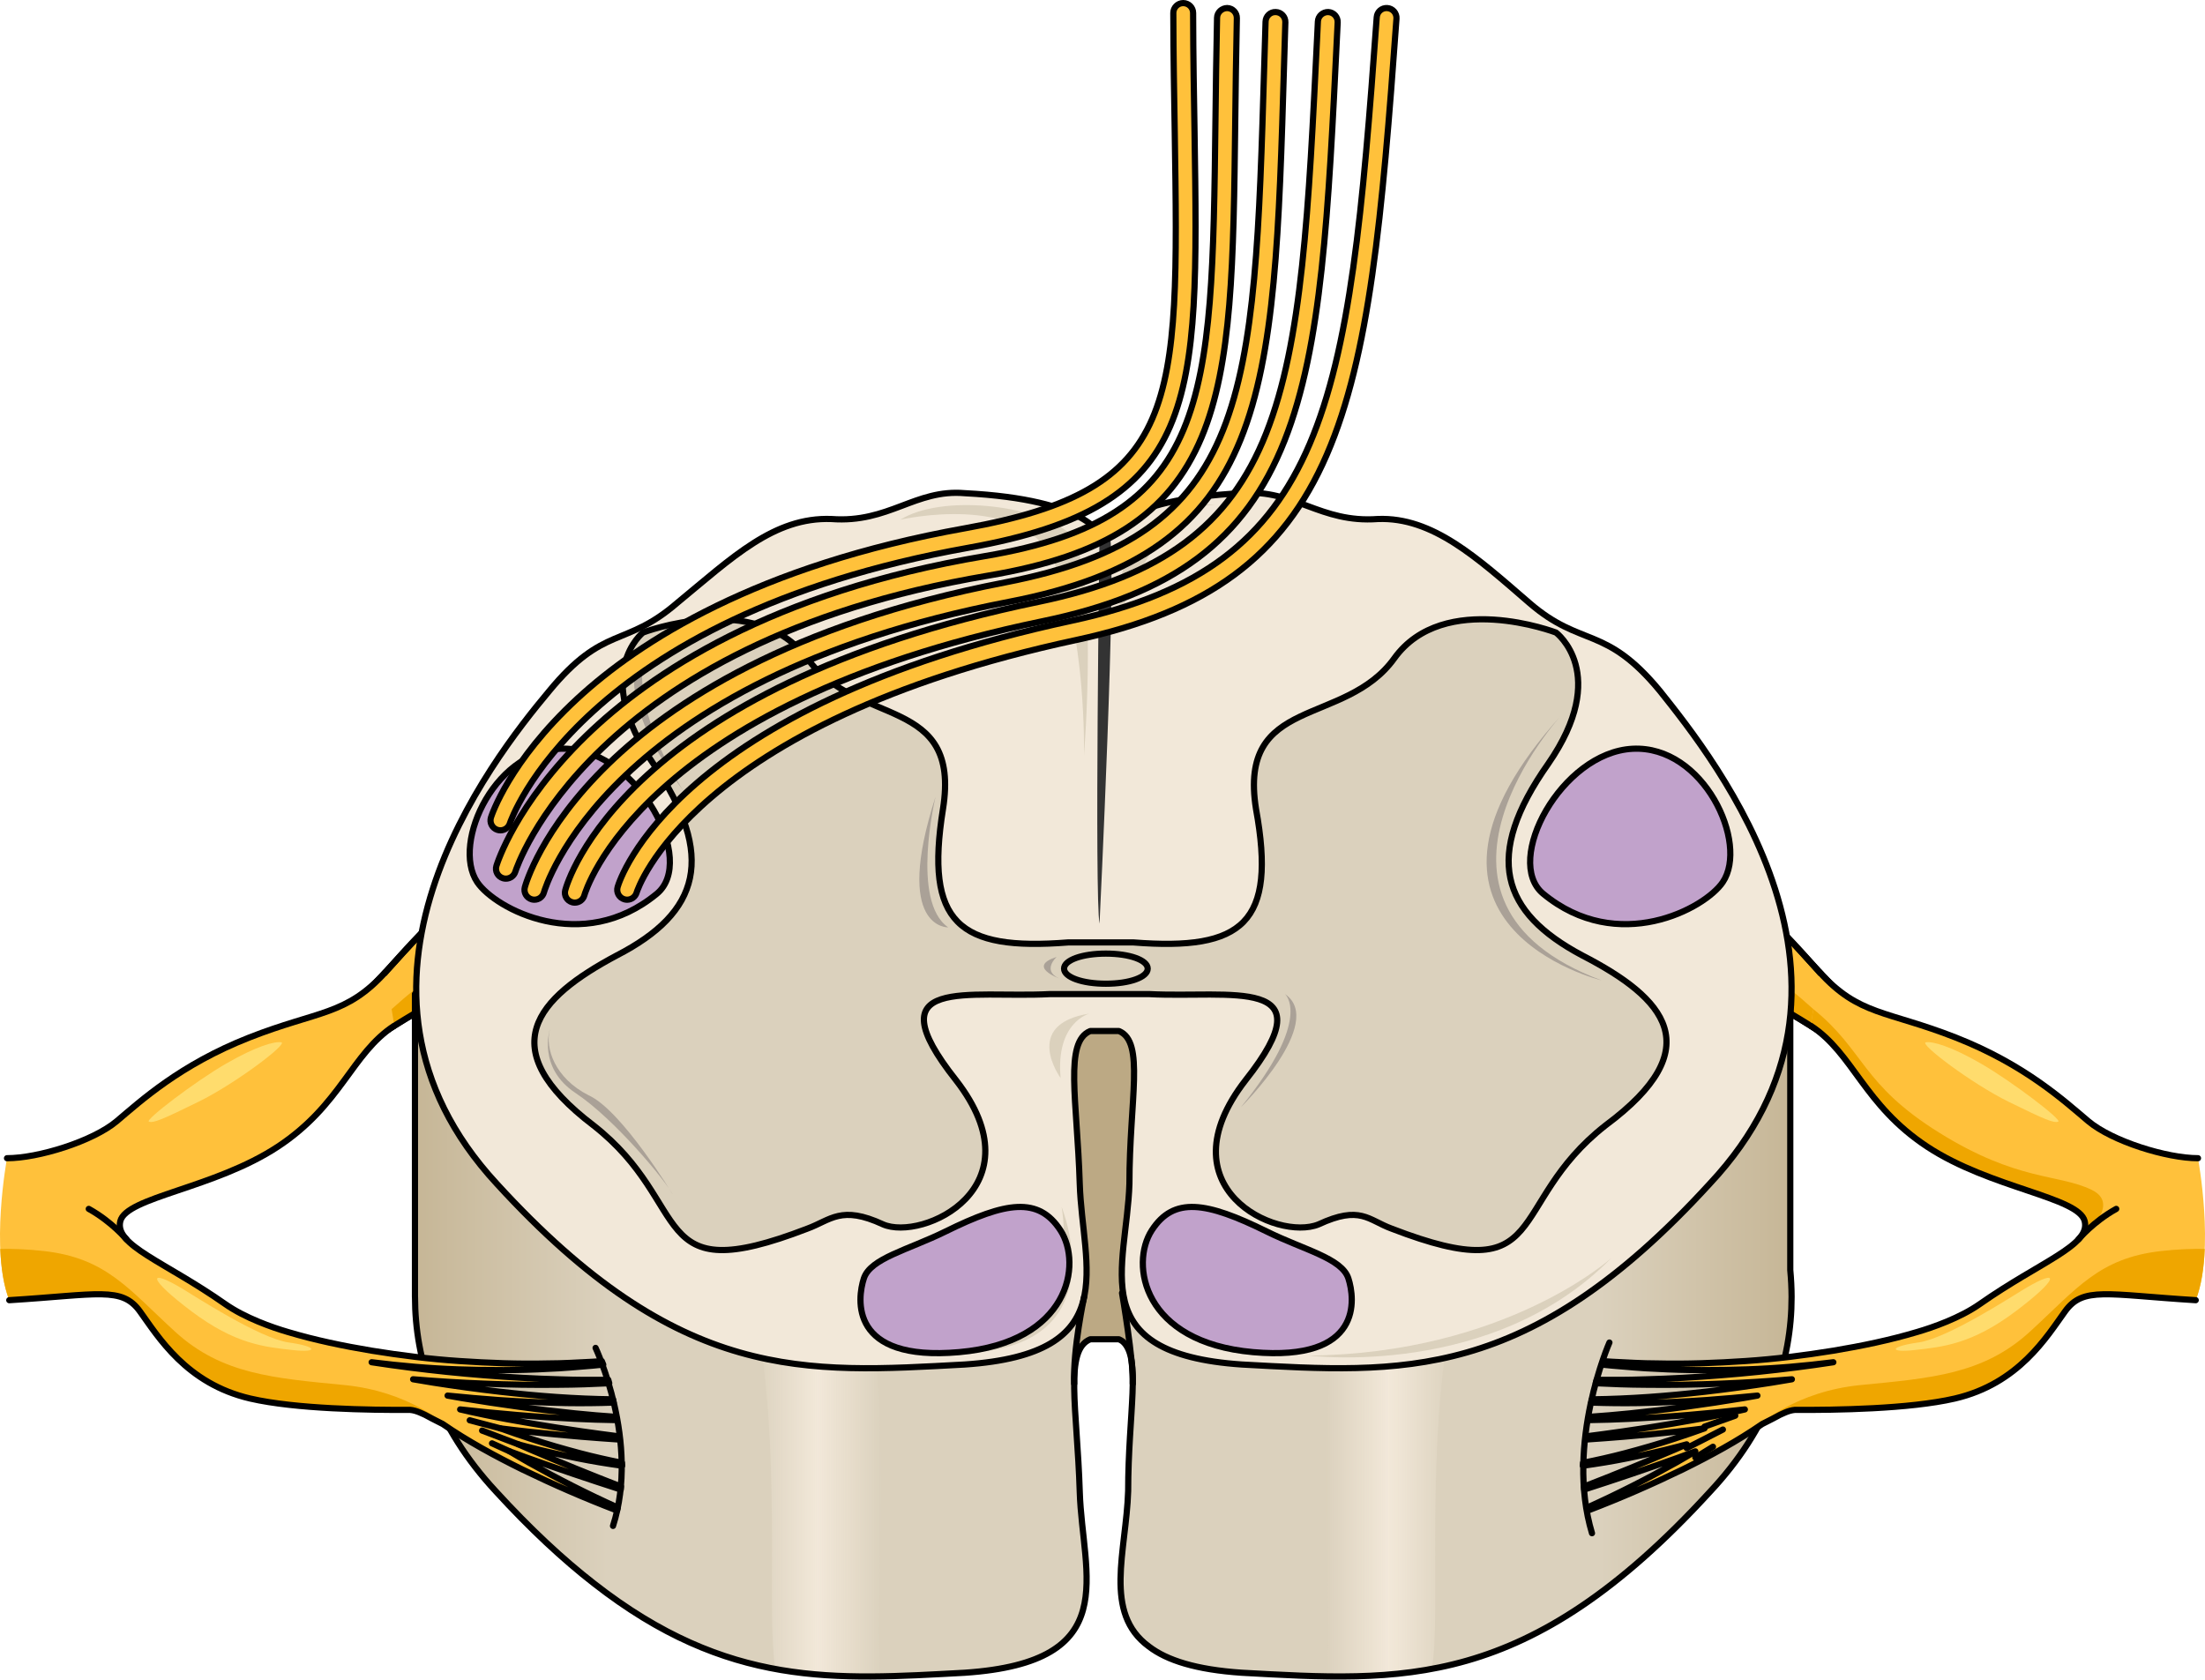 <?xml version="1.0" encoding="utf-8"?>
<!-- Generator: Adobe Illustrator 22.0.0, SVG Export Plug-In . SVG Version: 6.00 Build 0)  -->
<svg version="1.1" id="Layer_1" xmlns="http://www.w3.org/2000/svg" xmlns:xlink="http://www.w3.org/1999/xlink" x="0px" y="0px"
	 width="356.207px" height="271.361px" viewBox="0 0 356.207 271.361" enable-background="new 0 0 356.207 271.361"
	 xml:space="preserve">
<g>
	<path fill="#FFC13B" stroke="#000000" stroke-linecap="round" stroke-linejoin="round" stroke-miterlimit="10" d="M60.817,158.624
		c3.542-3.719,7.575-8.722,11.805-11.968c4.23-3.241,8.771-6.26,13.634-8.966c4.848-2.716,10.081-5.07,15.622-6.909
		c5.536-1.841,11.393-3.155,17.395-3.754c0.135-0.013,0.263,0.055,0.286,0.156c0.024,0.103-0.069,0.201-0.209,0.219l-0.005,0.001
		c-5.914,0.754-11.616,2.207-16.968,4.163c-5.356,1.955-10.376,4.402-15.002,7.196c-3.914,2.348-7.577,4.917-11.026,7.634
		l1.113-0.792c0.508-0.357,1.003-0.723,1.522-1.072l1.6-1.01l3.198-2.017l3.357-1.872c4.526-2.437,9.308-4.629,14.406-6.34
		c2.561-0.832,5.154-1.612,7.843-2.181c2.679-0.589,5.403-1.054,8.226-1.184c0.136-0.006,0.256,0.068,0.27,0.17
		c0.014,0.104-0.088,0.197-0.228,0.208l-0.024,0.002c-2.706,0.205-5.397,0.743-7.99,1.4c-2.613,0.637-5.124,1.48-7.594,2.37
		c-4.917,1.827-9.495,4.118-13.802,6.636l-3.19,1.93l-3.029,2.07l-1.513,1.034c-0.072,0.053-0.141,0.108-0.212,0.162
		c2.391-1.457,4.838-2.863,7.352-4.199c4.317-2.313,8.91-4.332,13.628-6.144c4.741-1.794,9.741-3.174,14.837-4.256
		c0.131-0.028,0.269,0.026,0.313,0.123c0.044,0.099-0.028,0.207-0.162,0.24l-0.011,0.003c-4.997,1.231-9.852,2.745-14.43,4.659
		c-4.555,1.933-8.963,4.057-13.086,6.466c-3.134,1.817-6.159,3.734-9.068,5.742c0.881-0.501,1.765-1,2.64-1.506
		c2.162-1.162,4.296-2.349,6.51-3.453c4.392-2.243,8.887-4.371,13.499-6.345c2.312-0.98,4.636-1.942,7.003-2.847
		c1.181-0.455,2.37-0.899,3.572-1.325c1.224-0.421,2.363-0.848,3.719-1.188c0.126-0.032,0.265,0.015,0.315,0.108
		c0.051,0.096-0.013,0.205-0.142,0.242l-0.072,0.021c-1.138,0.333-2.361,0.817-3.517,1.264c-1.169,0.46-2.326,0.936-3.474,1.425
		c-2.3,0.971-4.557,1.998-6.799,3.042c-4.471,2.102-8.813,4.349-13.038,6.704c-2.13,1.16-4.178,2.4-6.25,3.613
		c-0.557,0.351-1.12,0.697-1.681,1.044c1.557-0.786,3.126-1.559,4.715-2.306c4.034-1.89,8.138-3.687,12.309-5.389
		c4.175-1.697,8.399-3.319,12.718-4.808c0.123-0.042,0.271-0.006,0.334,0.084c0.065,0.093,0.017,0.207-0.108,0.256l-0.005,0.002
		c-4.198,1.626-8.31,3.387-12.353,5.217c-4.041,1.834-8.004,3.759-11.88,5.767c-2.352,1.222-4.644,2.501-6.907,3.804
		c1.109-0.53,2.216-1.063,3.333-1.583c3.444-1.605,6.949-3.134,10.493-4.607c3.572-1.466,7.081-2.889,10.878-4.149
		c0.12-0.04,0.263-0.004,0.325,0.084c0.064,0.091,0.016,0.203-0.107,0.251l-0.079,0.031c-3.503,1.348-7.016,2.942-10.42,4.53
		c-3.414,1.606-6.783,3.263-10.082,4.992c-1.566,0.82-3.122,1.65-4.667,2.491c0.621-0.284,1.239-0.573,1.86-0.856
		c6.236-2.82,12.532-5.551,18.901-8.189c0.118-0.048,0.269-0.021,0.341,0.065c0.075,0.089,0.039,0.206-0.08,0.262
		c-6.133,2.913-12.191,5.918-18.163,8.999c-0.495,0.257-0.985,0.517-1.479,0.775c1.351-0.588,2.697-1.183,4.052-1.765
		c2.697-1.167,5.429-2.304,8.091-3.492l0.008-0.004c0.114-0.051,0.263-0.028,0.34,0.054c0.081,0.086,0.053,0.204-0.062,0.264
		c-2.571,1.339-5.174,2.608-7.756,3.913c-2.585,1.299-12.768,5.811-15.26,7.185c-2.477,1.376-9.393,5.571-11.586,7.073l-0.028,0.019
		c-0.026,0.018-0.053,0.035-0.082,0.052c-0.679,0.403,0.168-1.952-0.374-2.456c-0.542-0.504-1.338,0.676-0.659,0.274
		c0.517-0.307,1.039-0.598,1.561-0.886c-0.361-0.436-0.345-0.209,0.09-0.587c-0.318-0.337-0.411,0.022-0.212-0.336
		c-0.126-0.361-0.067,0.03,0.277-0.267c-0.35-0.369-0.381-0.837-0.091-1.223c-0.011-0.018-0.018-0.036-0.027-0.054
		c-0.067-0.03-0.134-0.059-0.195-0.098c-0.084-0.051-0.158-0.108-0.224-0.169c-0.532,0.387-4.287,0.872-3.683,0.516
		C58.606,161.552,60.316,159.15,60.817,158.624z"/>
	<path fill-rule="evenodd" clip-rule="evenodd" fill="#EFA600" d="M84.354,149.951c-1.201,0.662-2.392,1.335-3.573,2.015
		c1.109-0.53,2.216-1.064,3.333-1.583c1.664-0.775,3.344-1.531,5.034-2.273h1.014l-0.467,1.079
		c-1.536,0.763-3.063,1.535-4.572,2.326c-1.566,0.82-3.122,1.65-4.667,2.491c0.621-0.284,1.239-0.573,1.86-0.855
		c2.328-1.053,4.668-2.089,7.013-3.117l-0.661,1.526c-1.791,0.903-3.578,1.81-5.354,2.726c-0.495,0.257-0.985,0.517-1.479,0.775
		c1.351-0.588,2.697-1.183,4.052-1.765c0.828-0.358,1.66-0.712,2.491-1.067l-0.478,1.105c-0.464,0.232-0.929,0.463-1.392,0.697
		c-2.585,1.299-12.768,5.811-15.26,7.185c-2.477,1.377-9.393,5.571-11.586,7.073l-0.028,0.019c-0.026,0.018-0.053,0.035-0.082,0.052
		c-0.475,0.282-0.204-0.786-0.183-1.625c2.528-2.483,5.238-4.991,7.621-6.859C71.618,156.249,79.327,152.229,84.354,149.951z"/>
	<path fill="none" stroke="#000000" stroke-linecap="round" stroke-linejoin="round" stroke-miterlimit="10" d="M60.817,158.624
		c3.542-3.719,7.575-8.722,11.805-11.968c4.23-3.241,8.771-6.26,13.634-8.966c4.848-2.716,10.081-5.07,15.622-6.909
		c5.536-1.841,11.393-3.155,17.395-3.754c0.135-0.013,0.263,0.055,0.286,0.156c0.024,0.103-0.069,0.201-0.209,0.219l-0.005,0.001
		c-5.914,0.754-11.616,2.207-16.968,4.163c-5.356,1.955-10.376,4.402-15.002,7.196c-3.914,2.348-7.577,4.917-11.026,7.634
		l1.113-0.792c0.508-0.357,1.003-0.723,1.522-1.072l1.6-1.01l3.198-2.017l3.357-1.872c4.526-2.437,9.308-4.629,14.406-6.34
		c2.561-0.832,5.154-1.612,7.843-2.181c2.679-0.589,5.403-1.054,8.226-1.184c0.136-0.006,0.256,0.068,0.27,0.17
		c0.014,0.104-0.088,0.197-0.228,0.208l-0.024,0.002c-2.706,0.205-5.397,0.743-7.99,1.4c-2.613,0.637-5.124,1.48-7.594,2.37
		c-4.917,1.827-9.495,4.118-13.802,6.636l-3.19,1.93l-3.029,2.07l-1.513,1.034c-0.072,0.053-0.141,0.108-0.212,0.162
		c2.391-1.457,4.838-2.863,7.352-4.199c4.317-2.313,8.91-4.332,13.628-6.144c4.741-1.794,9.741-3.174,14.837-4.256
		c0.131-0.028,0.269,0.026,0.313,0.123c0.044,0.099-0.028,0.207-0.162,0.24l-0.011,0.003c-4.997,1.231-9.852,2.745-14.43,4.659
		c-4.555,1.933-8.963,4.057-13.086,6.466c-3.134,1.817-6.159,3.734-9.068,5.742c0.881-0.501,1.765-1,2.64-1.506
		c2.162-1.162,4.296-2.349,6.51-3.453c4.392-2.243,8.887-4.371,13.499-6.345c2.312-0.98,4.636-1.942,7.003-2.847
		c1.181-0.455,2.37-0.899,3.572-1.325c1.224-0.421,2.363-0.848,3.719-1.188c0.126-0.032,0.265,0.015,0.315,0.108
		c0.051,0.096-0.013,0.205-0.142,0.242l-0.072,0.021c-1.138,0.333-2.361,0.817-3.517,1.264c-1.169,0.46-2.326,0.936-3.474,1.425
		c-2.3,0.971-4.557,1.998-6.799,3.042c-4.471,2.102-8.813,4.349-13.038,6.704c-2.13,1.16-4.178,2.4-6.25,3.613
		c-0.557,0.351-1.12,0.697-1.681,1.044c1.557-0.786,3.126-1.559,4.715-2.306c4.034-1.89,8.138-3.687,12.309-5.389
		c4.175-1.697,8.399-3.319,12.718-4.808c0.123-0.042,0.271-0.006,0.334,0.084c0.065,0.093,0.017,0.207-0.108,0.256l-0.005,0.002
		c-4.198,1.626-8.31,3.387-12.353,5.217c-4.041,1.834-8.004,3.759-11.88,5.767c-2.352,1.222-4.644,2.501-6.907,3.804
		c1.109-0.53,2.216-1.063,3.333-1.583c3.444-1.605,6.949-3.134,10.493-4.607c3.572-1.466,7.081-2.889,10.878-4.149
		c0.12-0.04,0.263-0.004,0.325,0.084c0.064,0.091,0.016,0.203-0.107,0.251l-0.079,0.031c-3.503,1.348-7.016,2.942-10.42,4.53
		c-3.414,1.606-6.783,3.263-10.082,4.992c-1.566,0.82-3.122,1.65-4.667,2.491c0.621-0.284,1.239-0.573,1.86-0.856
		c6.236-2.82,12.532-5.551,18.901-8.189c0.118-0.048,0.269-0.021,0.341,0.065c0.075,0.089,0.039,0.206-0.08,0.262
		c-6.133,2.913-12.191,5.918-18.163,8.999c-0.495,0.257-0.985,0.517-1.479,0.775c1.351-0.588,2.697-1.183,4.052-1.765
		c2.697-1.167,5.429-2.304,8.091-3.492l0.008-0.004c0.114-0.051,0.263-0.028,0.34,0.054c0.081,0.086,0.053,0.204-0.062,0.264
		c-2.571,1.339-5.174,2.608-7.756,3.913c-2.585,1.299-12.768,5.811-15.26,7.185c-2.477,1.376-9.393,5.571-11.586,7.073l-0.028,0.019
		c-0.026,0.018-0.053,0.035-0.082,0.052c-0.679,0.403,0.168-1.952-0.374-2.456c-0.542-0.504-1.338,0.676-0.659,0.274
		c0.517-0.307,1.039-0.598,1.561-0.886c-0.361-0.436-0.345-0.209,0.09-0.587c-0.318-0.337-0.411,0.022-0.212-0.336
		c-0.126-0.361-0.067,0.03,0.277-0.267c-0.35-0.369-0.381-0.837-0.091-1.223c-0.011-0.018-0.018-0.036-0.027-0.054
		c-0.067-0.03-0.134-0.059-0.195-0.098c-0.084-0.051-0.158-0.108-0.224-0.169c-0.532,0.387-4.287,0.872-3.683,0.516
		C58.606,161.552,60.316,159.15,60.817,158.624z"/>
	<path fill="#FFC13B" stroke="#000000" stroke-linecap="round" stroke-linejoin="round" stroke-miterlimit="10" d="M295.39,158.624
		c-3.542-3.719-7.575-8.722-11.805-11.968c-4.23-3.241-8.771-6.26-13.634-8.966c-4.848-2.716-10.081-5.07-15.622-6.909
		c-5.536-1.841-11.393-3.155-17.395-3.754c-0.135-0.013-0.263,0.055-0.286,0.156c-0.024,0.103,0.069,0.201,0.209,0.219l0.005,0.001
		c5.914,0.754,11.616,2.207,16.968,4.163c5.356,1.955,10.376,4.402,15.002,7.196c3.914,2.348,7.577,4.917,11.026,7.634l-1.113-0.792
		c-0.508-0.357-1.003-0.723-1.522-1.072l-1.6-1.01l-3.198-2.017l-3.357-1.872c-4.526-2.437-9.308-4.629-14.406-6.34
		c-2.561-0.832-5.154-1.612-7.843-2.181c-2.679-0.589-5.403-1.054-8.226-1.184c-0.136-0.006-0.256,0.068-0.27,0.17
		c-0.014,0.104,0.088,0.197,0.228,0.208l0.024,0.002c2.706,0.205,5.397,0.743,7.99,1.4c2.613,0.637,5.124,1.48,7.594,2.37
		c4.917,1.827,9.495,4.118,13.802,6.636l3.19,1.93l3.029,2.07l1.513,1.034c0.072,0.053,0.141,0.108,0.212,0.162
		c-2.391-1.457-4.838-2.863-7.352-4.199c-4.317-2.313-8.91-4.332-13.628-6.144c-4.741-1.794-9.741-3.174-14.837-4.256
		c-0.131-0.028-0.269,0.026-0.313,0.123c-0.044,0.099,0.028,0.207,0.162,0.24l0.011,0.003c4.997,1.231,9.852,2.745,14.43,4.659
		c4.555,1.933,8.963,4.057,13.086,6.466c3.134,1.817,6.159,3.734,9.068,5.742c-0.881-0.501-1.765-1-2.64-1.506
		c-2.161-1.162-4.296-2.349-6.51-3.453c-4.392-2.243-8.887-4.371-13.499-6.345c-2.312-0.98-4.636-1.942-7.003-2.847
		c-1.181-0.455-2.37-0.899-3.572-1.325c-1.224-0.421-2.363-0.848-3.719-1.188c-0.126-0.032-0.265,0.015-0.315,0.108
		c-0.051,0.096,0.013,0.205,0.142,0.242l0.072,0.021c1.138,0.333,2.361,0.817,3.517,1.264c1.169,0.46,2.326,0.936,3.474,1.425
		c2.3,0.971,4.557,1.998,6.799,3.042c4.471,2.102,8.813,4.349,13.038,6.704c2.13,1.16,4.178,2.4,6.25,3.613
		c0.557,0.351,1.12,0.697,1.681,1.044c-1.557-0.786-3.126-1.559-4.715-2.306c-4.034-1.89-8.138-3.687-12.309-5.389
		c-4.176-1.697-8.399-3.319-12.718-4.808c-0.123-0.042-0.271-0.006-0.334,0.084c-0.065,0.093-0.017,0.207,0.108,0.256l0.005,0.002
		c4.198,1.626,8.31,3.387,12.353,5.217c4.041,1.834,8.004,3.759,11.88,5.767c2.352,1.222,4.644,2.501,6.907,3.804
		c-1.109-0.53-2.216-1.063-3.333-1.583c-3.444-1.605-6.949-3.134-10.493-4.607c-3.572-1.466-7.081-2.889-10.878-4.149
		c-0.12-0.04-0.263-0.004-0.325,0.084c-0.064,0.091-0.016,0.203,0.107,0.251l0.079,0.031c3.503,1.348,7.016,2.942,10.42,4.53
		c3.414,1.606,6.783,3.263,10.082,4.992c1.566,0.82,3.122,1.65,4.667,2.491c-0.621-0.284-1.238-0.573-1.86-0.856
		c-6.236-2.82-12.532-5.551-18.901-8.189c-0.118-0.048-0.269-0.021-0.341,0.065c-0.075,0.089-0.039,0.206,0.08,0.262
		c6.133,2.913,12.191,5.918,18.163,8.999c0.495,0.257,0.985,0.517,1.479,0.775c-1.351-0.588-2.697-1.183-4.052-1.765
		c-2.697-1.167-5.429-2.304-8.091-3.492l-0.008-0.004c-0.114-0.051-0.263-0.028-0.34,0.054c-0.081,0.086-0.053,0.204,0.062,0.264
		c2.571,1.339,5.174,2.608,7.756,3.913c2.585,1.299,12.768,5.811,15.26,7.185c2.477,1.376,9.393,5.571,11.586,7.073l0.028,0.019
		c0.026,0.018,0.053,0.035,0.082,0.052c0.679,0.403-0.168-1.952,0.374-2.456c0.542-0.504,1.338,0.676,0.659,0.274
		c-0.517-0.307-1.039-0.598-1.561-0.886c0.361-0.436,0.345-0.209-0.09-0.587c0.318-0.337,0.411,0.022,0.212-0.336
		c0.126-0.361,0.067,0.03-0.277-0.267c0.35-0.369,0.381-0.837,0.091-1.223c0.011-0.018,0.018-0.036,0.027-0.054
		c0.067-0.03,0.134-0.059,0.195-0.098c0.084-0.051,0.158-0.108,0.224-0.169c0.532,0.387,4.287,0.872,3.683,0.516
		C297.601,161.552,295.891,159.15,295.39,158.624z"/>
	<path fill-rule="evenodd" clip-rule="evenodd" fill="#EFA600" d="M271.853,149.951c1.201,0.662,2.392,1.335,3.573,2.015
		c-1.109-0.53-2.216-1.064-3.333-1.583c-1.664-0.775-3.344-1.531-5.034-2.273h-1.014l0.467,1.079
		c1.536,0.763,3.063,1.535,4.572,2.326c1.566,0.82,3.122,1.65,4.667,2.491c-0.621-0.284-1.239-0.573-1.86-0.855
		c-2.328-1.053-4.668-2.089-7.013-3.117l0.661,1.526c1.791,0.903,3.578,1.81,5.354,2.726c0.495,0.257,0.985,0.517,1.479,0.775
		c-1.351-0.588-2.697-1.183-4.052-1.765c-0.828-0.358-1.66-0.712-2.491-1.067l0.478,1.105c0.464,0.232,0.929,0.463,1.392,0.697
		c2.585,1.299,12.768,5.811,15.26,7.185c2.477,1.377,9.393,5.571,11.586,7.073l0.028,0.019c0.026,0.018,0.053,0.035,0.082,0.052
		c0.475,0.282,0.204-0.786,0.183-1.625c-2.528-2.483-5.238-4.991-7.621-6.859C284.589,156.249,276.88,152.229,271.853,149.951z"/>
	<path fill="none" stroke="#000000" stroke-linecap="round" stroke-linejoin="round" stroke-miterlimit="10" d="M295.39,158.624
		c-3.542-3.719-7.575-8.722-11.805-11.968c-4.23-3.241-8.771-6.26-13.634-8.966c-4.848-2.716-10.081-5.07-15.622-6.909
		c-5.536-1.841-11.393-3.155-17.395-3.754c-0.135-0.013-0.263,0.055-0.286,0.156c-0.024,0.103,0.069,0.201,0.209,0.219l0.005,0.001
		c5.914,0.754,11.616,2.207,16.968,4.163c5.356,1.955,10.376,4.402,15.002,7.196c3.914,2.348,7.577,4.917,11.026,7.634l-1.113-0.792
		c-0.508-0.357-1.003-0.723-1.522-1.072l-1.6-1.01l-3.198-2.017l-3.357-1.872c-4.526-2.437-9.308-4.629-14.406-6.34
		c-2.561-0.832-5.154-1.612-7.843-2.181c-2.679-0.589-5.403-1.054-8.226-1.184c-0.136-0.006-0.256,0.068-0.27,0.17
		c-0.014,0.104,0.088,0.197,0.228,0.208l0.024,0.002c2.706,0.205,5.397,0.743,7.99,1.4c2.613,0.637,5.124,1.48,7.594,2.37
		c4.917,1.827,9.495,4.118,13.802,6.636l3.19,1.93l3.029,2.07l1.513,1.034c0.072,0.053,0.141,0.108,0.212,0.162
		c-2.391-1.457-4.838-2.863-7.352-4.199c-4.317-2.313-8.91-4.332-13.628-6.144c-4.741-1.794-9.741-3.174-14.837-4.256
		c-0.131-0.028-0.269,0.026-0.313,0.123c-0.044,0.099,0.028,0.207,0.162,0.24l0.011,0.003c4.997,1.231,9.852,2.745,14.43,4.659
		c4.555,1.933,8.963,4.057,13.086,6.466c3.134,1.817,6.159,3.734,9.068,5.742c-0.881-0.501-1.765-1-2.64-1.506
		c-2.161-1.162-4.296-2.349-6.51-3.453c-4.392-2.243-8.887-4.371-13.499-6.345c-2.312-0.98-4.636-1.942-7.003-2.847
		c-1.181-0.455-2.37-0.899-3.572-1.325c-1.224-0.421-2.363-0.848-3.719-1.188c-0.126-0.032-0.265,0.015-0.315,0.108
		c-0.051,0.096,0.013,0.205,0.142,0.242l0.072,0.021c1.138,0.333,2.361,0.817,3.517,1.264c1.169,0.46,2.326,0.936,3.474,1.425
		c2.3,0.971,4.557,1.998,6.799,3.042c4.471,2.102,8.813,4.349,13.038,6.704c2.13,1.16,4.178,2.4,6.25,3.613
		c0.557,0.351,1.12,0.697,1.681,1.044c-1.557-0.786-3.126-1.559-4.715-2.306c-4.034-1.89-8.138-3.687-12.309-5.389
		c-4.176-1.697-8.399-3.319-12.718-4.808c-0.123-0.042-0.271-0.006-0.334,0.084c-0.065,0.093-0.017,0.207,0.108,0.256l0.005,0.002
		c4.198,1.626,8.31,3.387,12.353,5.217c4.041,1.834,8.004,3.759,11.88,5.767c2.352,1.222,4.644,2.501,6.907,3.804
		c-1.109-0.53-2.216-1.063-3.333-1.583c-3.444-1.605-6.949-3.134-10.493-4.607c-3.572-1.466-7.081-2.889-10.878-4.149
		c-0.12-0.04-0.263-0.004-0.325,0.084c-0.064,0.091-0.016,0.203,0.107,0.251l0.079,0.031c3.503,1.348,7.016,2.942,10.42,4.53
		c3.414,1.606,6.783,3.263,10.082,4.992c1.566,0.82,3.122,1.65,4.667,2.491c-0.621-0.284-1.238-0.573-1.86-0.856
		c-6.236-2.82-12.532-5.551-18.901-8.189c-0.118-0.048-0.269-0.021-0.341,0.065c-0.075,0.089-0.039,0.206,0.08,0.262
		c6.133,2.913,12.191,5.918,18.163,8.999c0.495,0.257,0.985,0.517,1.479,0.775c-1.351-0.588-2.697-1.183-4.052-1.765
		c-2.697-1.167-5.429-2.304-8.091-3.492l-0.008-0.004c-0.114-0.051-0.263-0.028-0.34,0.054c-0.081,0.086-0.053,0.204,0.062,0.264
		c2.571,1.339,5.174,2.608,7.756,3.913c2.585,1.299,12.768,5.811,15.26,7.185c2.477,1.376,9.393,5.571,11.586,7.073l0.028,0.019
		c0.026,0.018,0.053,0.035,0.082,0.052c0.679,0.403-0.168-1.952,0.374-2.456c0.542-0.504,1.338,0.676,0.659,0.274
		c-0.517-0.307-1.039-0.598-1.561-0.886c0.361-0.436,0.345-0.209-0.09-0.587c0.318-0.337,0.411,0.022,0.212-0.336
		c0.126-0.361,0.067,0.03-0.277-0.267c0.35-0.369,0.381-0.837,0.091-1.223c0.011-0.018,0.018-0.036,0.027-0.054
		c0.067-0.03,0.134-0.059,0.195-0.098c0.084-0.051,0.158-0.108,0.224-0.169c0.532,0.387,4.287,0.872,3.683,0.516
		C297.601,161.552,295.891,159.15,295.39,158.624z"/>
	<g>
		<linearGradient id="SVGID_1_" gradientUnits="userSpaceOnUse" x1="67.034" y1="200.064" x2="289.421" y2="200.064">
			<stop  offset="0" style="stop-color:#C6B696"/>
			<stop  offset="0.14" style="stop-color:#DBD1BD"/>
			<stop  offset="0.861" style="stop-color:#DBD1BD"/>
			<stop  offset="1" style="stop-color:#C6B696"/>
		</linearGradient>
		<path fill="url(#SVGID_1_)" d="M289.21,205.203v-46.269l-26.635-3.023c-5.172-3.992-8.822-3.317-14.757-8.064
			c-0.249-0.203-0.502-0.414-0.759-0.636c-2.672-2.309-5.217-4.547-7.729-6.519c-5.499-4.344-10.828-7.436-16.966-7.195
			c-9.29,0.697-13.512-4.866-21.958-4.169c-18.984,0.976-21.67,6.22-21.934,6.88h-0.764c-0.17-0.334-0.611-1.007-1.651-1.808
			c-2.242-1.825-7.633-4.415-20.413-5.072c-8.022-0.697-12.246,4.866-21.534,4.169c-9.29-0.348-16.048,6.258-24.915,13.555
			c-0.123,0.107-0.242,0.203-0.364,0.305L67.034,160.6v48.934l0.006,0.002c0.013,10.257,3.477,21.046,13.017,31.366
			c5.598,6.122,10.863,11.02,15.895,14.933c21.634,16.914,38.952,15.553,59.897,14.423c25.758-1.736,19.004-15.643,18.58-29.198
			c-0.421-13.555-2.533-22.941,1.691-24.679c4.643,0,4.643,0,4.643,0c0.222,0.092,0.416,0.216,0.602,0.349
			c3.054,2.623,0.883,11.598,0.883,24.172c-0.303,9.745-4.097,19.67,3.362,25.126c2.903,2.219,7.586,3.729,15.002,4.229
			c25.757,1.39,46.026,3.13,75.586-29.198c9.726-10.373,13.23-21.222,13.224-31.526C289.42,208.078,289.343,206.634,289.21,205.203z
			"/>
		<linearGradient id="SVGID_2_" gradientUnits="userSpaceOnUse" x1="214.155" y1="240.885" x2="234.77" y2="240.885">
			<stop  offset="0" style="stop-color:#F2E8D9;stop-opacity:0"/>
			<stop  offset="0.497" style="stop-color:#F2E8D9"/>
			<stop  offset="1" style="stop-color:#F2E8D9;stop-opacity:0"/>
		</linearGradient>
		<path fill-rule="evenodd" clip-rule="evenodd" fill="url(#SVGID_2_)" d="M214.155,270.842c5.813,0.093,11.465-0.152,17.158-1.209
			c1.577-9.521-1.258-35.738,3.457-58.724c0,0-8.456,6.292-19.54,6.632c-2.022,19.537-0.278,42.674-0.681,48.859
			C214.444,268.008,214.305,269.503,214.155,270.842z"/>
		<linearGradient id="SVGID_3_" gradientUnits="userSpaceOnUse" x1="121.79" y1="240.885" x2="142.405" y2="240.885">
			<stop  offset="0" style="stop-color:#F2E8D9;stop-opacity:0"/>
			<stop  offset="0.497" style="stop-color:#F2E8D9"/>
			<stop  offset="1" style="stop-color:#F2E8D9;stop-opacity:0"/>
		</linearGradient>
		<path fill-rule="evenodd" clip-rule="evenodd" fill="url(#SVGID_3_)" d="M142.405,270.841c-0.149-1.338-0.289-2.833-0.394-4.44
			c-0.403-6.185,1.341-29.322-0.681-48.859c-11.084-0.34-19.54-6.632-19.54-6.632c4.718,22.996,1.878,49.226,3.46,58.736
			C130.941,270.693,136.592,270.937,142.405,270.841z"/>
		<g>
			<path fill="#BCA984" d="M182.99,223.552L182.99,223.552c0.014-0.328,0.01-0.713-0.005-1.139
				C182.992,222.78,182.995,223.156,182.99,223.552z"/>
			<path fill="#BCA984" d="M184.622,166.723l-4.294-2.641l-9.051,1.433l-3.476,9.132l4.956,23.092l2.38,11.795
				c0,0-1.828,8.448-1.609,14.018h0.007c0.02-3.832,0.598-6.354,2.583-7.171c4.643,0,4.643,0,4.643,0
				c0.222,0.092,0.416,0.216,0.602,0.349c0.838,0.719,1.273,1.932,1.477,3.55c-0.429-4.696-1.582-11.376-1.582-11.376l5.147-25.423
				L184.622,166.723z"/>
		</g>
		<path fill="none" stroke="#000000" stroke-linecap="round" stroke-linejoin="round" stroke-miterlimit="8" d="M289.21,205.203
			v-46.269l-26.635-3.023c-5.172-3.992-8.822-3.317-14.757-8.064c-0.249-0.203-0.502-0.414-0.759-0.636
			c-2.672-2.309-5.217-4.547-7.729-6.519c-5.499-4.344-10.828-7.436-16.966-7.195c-9.29,0.697-13.512-4.866-21.958-4.169
			c-18.984,0.976-21.67,6.22-21.934,6.88h-0.764c-0.17-0.334-0.611-1.007-1.651-1.808c-2.242-1.825-7.633-4.415-20.413-5.072
			c-8.022-0.697-12.246,4.866-21.534,4.169c-9.29-0.348-16.048,6.258-24.915,13.555c-0.123,0.107-0.242,0.203-0.364,0.305
			L67.034,160.6v48.934l0.006,0.002c0.013,10.257,3.477,21.046,13.017,31.366c5.598,6.122,10.863,11.02,15.895,14.933
			c21.634,16.914,38.952,15.553,59.897,14.423c25.758-1.736,19.004-15.643,18.58-29.198c-0.421-13.555-2.533-22.941,1.691-24.679
			c4.643,0,4.643,0,4.643,0c0.222,0.092,0.416,0.216,0.602,0.349c3.054,2.623,0.883,11.598,0.883,24.172
			c-0.303,9.745-4.097,19.67,3.362,25.126c2.903,2.219,7.586,3.729,15.002,4.229c25.757,1.39,46.026,3.13,75.586-29.198
			c9.726-10.373,13.23-21.222,13.224-31.526C289.42,208.078,289.343,206.634,289.21,205.203z"/>
		<g>
			<path fill-rule="evenodd" clip-rule="evenodd" fill="#F2E8D9" d="M267.969,111.502c-8.867-10.776-12.667-6.949-21.112-14.252
				c-8.445-7.297-15.624-13.903-24.494-13.555c-9.29,0.697-13.512-4.866-21.958-4.169c-20.267,1.042-21.958,6.949-21.958,6.949
				c-0.842,0-0.842,0-0.842,0s-1.691-5.907-21.961-6.949c-8.022-0.697-12.246,4.866-21.534,4.169
				c-9.29-0.348-16.048,6.258-24.915,13.555c-8.446,7.303-11.823,3.476-20.69,14.252c-9.29,11.123-38.007,47.621-8.447,79.6
				c29.558,32.324,49.828,30.589,75.587,29.199c25.762-1.74,19.004-15.643,18.582-29.199c-0.424-13.555-2.533-22.941,1.688-24.68
				c4.646,0,4.646,0,4.646,0c4.221,1.739,1.687,11.125,1.687,24.68c-0.421,13.556-7.6,27.459,18.158,29.199
				c25.761,1.39,46.028,3.125,75.59-29.199C305.973,159.123,276.836,122.625,267.969,111.502L267.969,111.502z M178.446,158.775
				c-3.8,0-6.755-1.042-6.755-2.433c0-1.391,2.955-2.433,6.755-2.433c3.8,0,6.758,1.042,6.758,2.433
				C185.204,157.733,182.246,158.775,178.446,158.775L178.446,158.775z"/>
			<path fill-rule="evenodd" clip-rule="evenodd" fill="#DBD1BD" d="M255.581,154.351c-13.065-6.953-16.016-15.992-5.478-30.943
				c10.113-14.601,1.262-21.21,1.262-21.21s-18.12-6.953-26.129,4.174c-8.004,11.125-25.284,5.908-22.333,24.336
				c3.368,18.426-2.109,22.948-19.809,21.555c-10.534,0-10.534,0-10.534,0c-17.7,1.394-23.178-3.129-20.226-21.555
				c2.947-18.428-13.908-13.211-21.915-24.336c-8.429-11.127-26.549-4.174-26.549-4.174s-8.429,6.609,1.684,21.21
				c10.115,14.951,7.585,23.99-5.899,30.943c-13.065,6.953-20.229,14.95-3.794,27.466c16.436,12.865,8.429,26.772,34.558,16.69
				c3.793-1.392,5.478-3.825,12.222-0.695c6.321,2.782,25.284-5.913,11.798-23.294c-13.486-17.038,2.109-13.214,15.171-13.907
				c16.016,0,16.016,0,16.016,0c13.063,0.693,29.078-3.131,15.591,13.907c-13.486,17.381,5.056,26.076,11.802,23.294
				c6.74-3.13,8.004-0.697,11.796,0.695c26.129,10.083,18.124-3.825,34.982-16.69C276.23,169.301,269.068,161.304,255.581,154.351
				L255.581,154.351z M178.46,158.869c-3.794,0-6.742-1.041-6.742-2.433c0-1.39,2.947-2.432,6.742-2.432
				c3.794,0,6.744,1.042,6.744,2.432C185.204,157.829,182.253,158.869,178.46,158.869L178.46,158.869z"/>
			<path fill="none" stroke="#000000" stroke-linecap="round" stroke-linejoin="round" stroke-miterlimit="10" d="M255.581,154.351
				c-13.065-6.953-16.016-15.992-5.478-30.943c10.113-14.601,1.262-21.21,1.262-21.21s-18.12-6.953-26.129,4.174
				c-8.004,11.125-25.284,5.908-22.333,24.336c3.368,18.426-2.109,22.948-19.809,21.555c-10.534,0-10.534,0-10.534,0
				c-17.7,1.394-23.178-3.129-20.226-21.555c2.947-18.428-13.908-13.211-21.915-24.336c-8.429-11.127-26.549-4.174-26.549-4.174
				s-8.429,6.609,1.684,21.21c10.115,14.951,7.585,23.99-5.899,30.943c-13.065,6.953-20.229,14.95-3.794,27.466
				c16.436,12.865,8.429,26.772,34.558,16.69c3.793-1.392,5.478-3.825,12.222-0.695c6.321,2.782,25.284-5.913,11.798-23.294
				c-13.486-17.038,2.109-13.214,15.171-13.907c16.016,0,16.016,0,16.016,0c13.063,0.693,29.078-3.131,15.591,13.907
				c-13.486,17.381,5.056,26.076,11.802,23.294c6.74-3.13,8.004-0.697,11.796,0.695c26.129,10.083,18.124-3.825,34.56-16.69
				C276.23,169.301,269.068,161.304,255.581,154.351L255.581,154.351z"/>
			<path fill-rule="evenodd" clip-rule="evenodd" fill="#AAA197" d="M88.837,166.283c0,0-2.077,6.191,4.151,10.321
				c6.227,4.129,14.531,14.107,15.775,16.515c0,0-8.302-13.765-13.699-16.171C89.668,174.195,88.006,169.378,88.837,166.283
				L88.837,166.283z"/>
			<path fill-rule="evenodd" clip-rule="evenodd" fill="#AAA197" d="M104.935,103.456c0,0-8.395,5.557,5.459,24.309
				C110.394,127.764,100.318,112.831,104.935,103.456L104.935,103.456z"/>
			<path fill-rule="evenodd" clip-rule="evenodd" fill="#AAA197" d="M151.14,128.71c0,0-4.075,16.895,2.036,21.119
				C153.176,149.829,144.212,150.18,151.14,128.71L151.14,128.71z"/>
			<path fill-rule="evenodd" clip-rule="evenodd" fill="#AAA197" d="M207.579,160.6c0,0,4.617,3.874-7.135,18.311
				C200.444,178.91,214.294,165.177,207.579,160.6L207.579,160.6z"/>
			<path fill-rule="evenodd" clip-rule="evenodd" fill="#AAA197" d="M252.315,115.451c0,0-27.699,30.128,6.394,42.939
				C258.709,158.39,221.63,149.385,252.315,115.451L252.315,115.451z"/>
			<path fill-rule="evenodd" clip-rule="evenodd" fill="#AAA197" d="M170.697,154.602c0,0-2.444,2.211,0.407,3.473
				C171.104,158.074,165.809,156.179,170.697,154.602L170.697,154.602z"/>
			<path fill-rule="evenodd" clip-rule="evenodd" fill="#333333" d="M177.623,86.406c0,0-0.814,58.64,0,62.827
				c0,0,2.853-58.637,1.632-62.827H177.623L177.623,86.406L177.623,86.406z"/>
			<path fill-rule="evenodd" clip-rule="evenodd" fill="#DBD1BD" d="M175.117,122.083c0,0,2.506-31.881-2.51-36.04
				c-5.435-4.504-20.483-6.235-27.17-2.079c0,0,19.647-4.504,24.663,6.587C175.535,101.639,175.117,122.083,175.117,122.083
				L175.117,122.083z"/>
			<path fill-rule="evenodd" clip-rule="evenodd" fill="#DBD1BD" d="M196.369,81.582c0,0-16.706-2.438-15.422,17.77
				C180.947,99.352,187.373,81.236,196.369,81.582L196.369,81.582z"/>
			<path fill-rule="evenodd" clip-rule="evenodd" fill="#DBD1BD" d="M171.503,195.012c0,0,10.197,24.944-19.547,23.555
				C151.955,218.567,174.901,216.143,171.503,195.012L171.503,195.012z"/>
			<path fill-rule="evenodd" clip-rule="evenodd" fill="#DBD1BD" d="M211.443,219.018c0,0,29.764,3.78,48.897-15.797
				C260.339,203.221,243.332,218.675,211.443,219.018L211.443,219.018z"/>
			<path fill-rule="evenodd" clip-rule="evenodd" fill="#DBD1BD" d="M175.995,163.758c0,0-5.5,1.39-4.655,10.418
				C171.34,174.176,164.994,165.493,175.995,163.758L175.995,163.758z"/>
			<path fill="none" stroke="#000000" stroke-linecap="round" stroke-linejoin="round" stroke-miterlimit="8" d="M268.175,111.662
				c-8.87-10.775-12.67-6.953-21.116-14.252c-8.446-7.299-15.624-13.905-24.491-13.555c-9.292,0.692-13.512-4.867-21.957-4.174
				c-20.272,1.045-21.959,6.954-21.959,6.954c-0.846,0-0.846,0-0.846,0s-1.687-5.909-21.958-6.954
				c-8.024-0.693-12.245,4.866-21.537,4.174c-9.292-0.35-16.046,6.256-24.916,13.555c-8.444,7.299-11.821,3.476-20.69,14.252
				c-9.289,11.122-38.005,47.62-8.446,79.597c29.56,32.328,49.831,30.588,75.588,29.198c25.758-1.736,19.004-15.643,18.58-29.198
				c-0.421-13.555-2.533-22.941,1.691-24.679c4.643,0,4.643,0,4.643,0c4.225,1.737,1.691,11.123,1.691,24.679
				c-0.424,13.555-7.6,27.462,18.159,29.198c25.757,1.39,46.026,3.13,75.586-29.198
				C306.178,159.281,277.042,122.784,268.175,111.662L268.175,111.662z M178.652,158.935c-3.8,0-6.757-1.043-6.757-2.437
				c0-1.387,2.958-2.429,6.757-2.429c3.801,0,6.754,1.042,6.754,2.429C185.406,157.891,182.452,158.935,178.652,158.935
				L178.652,158.935z"/>
		</g>
		<path fill="none" stroke="#000000" stroke-linecap="round" stroke-linejoin="round" stroke-miterlimit="8" d="M181.258,208.905
			c0,0,1.883,10.914,1.732,14.647"/>
		<path fill="none" stroke="#000000" stroke-linecap="round" stroke-linejoin="round" stroke-miterlimit="8" d="M175.138,209.534
			c0,0-1.828,8.448-1.609,14.018"/>
	</g>
	<g>
		<path fill="#FFC13B" d="M355.075,187.126c-5.021,0.007-13.87-2.733-17.73-5.987c-3.859-3.254-10.215-9.111-21.39-13.505
			c-11.176-4.394-15.65-3.527-22.035-10.59l-1.412,8.673c6.906,4.503,8.565,12.782,18.81,19.54
			c10.246,6.758,24.524,8.136,25.459,12.058c0.935,3.922-7.111,6.471-16.953,13.377c-3.181,2.232-7.582,3.768-10.064,4.494
			l-0.077,0.023c-4.269,1.281-8.932,2.254-13.555,3.021c-4.65,0.754-9.367,1.348-14.127,1.665
			c-4.756,0.317-9.547,0.507-14.336,0.389c-2.399,0.001-4.787-0.156-7.182-0.271c-0.501-0.026-1.001-0.061-1.5-0.098
			c-0.076,0.185-0.154,0.368-0.226,0.555c0.545,0.06,1.091,0.116,1.639,0.163c2.4,0.196,4.8,0.436,7.217,0.517
			c4.826,0.282,9.68,0.255,14.525,0.096c4.699-0.154,9.38-0.576,14.03-1.156c-2.031,0.312-4.079,0.597-6.121,0.858
			c-4.008,0.514-8.042,0.929-12.092,1.246c-4.049,0.328-8.117,0.555-12.192,0.663c-2.605,0.092-5.213,0.101-7.822,0.076
			c-0.053,0.183-0.106,0.365-0.156,0.549c2.659,0.132,5.324,0.23,7.992,0.242c4.107,0.055,8.219-0.011,12.325-0.179
			c3.795-0.145,7.586-0.386,11.368-0.702c-1.091,0.184-2.181,0.374-3.272,0.546c-3.556,0.557-7.134,1.045-10.727,1.463
			c-6.053,0.69-12.163,1.165-18.296,1.229c-0.036,0.176-0.072,0.352-0.106,0.528c2.539,0.088,5.084,0.115,7.628,0.077
			c3.67-0.076,7.341-0.23,10.998-0.488c2.741-0.195,5.476-0.443,8.206-0.718c-0.743,0.13-1.485,0.267-2.229,0.392
			c-3.045,0.511-6.108,0.973-9.182,1.392c-3.073,0.425-6.163,0.785-9.262,1.098c-2.18,0.226-4.369,0.402-6.562,0.552
			c-0.028,0.176-0.053,0.351-0.079,0.526c2.253-0.036,4.507-0.099,6.756-0.214c3.142-0.152,6.282-0.353,9.413-0.62
			c3.044-0.253,6.083-0.55,9.115-0.893c-1.206,0.286-2.428,0.554-3.653,0.81c-2.624,0.548-5.286,1.03-7.961,1.479
			c-2.674,0.451-5.364,0.869-8.062,1.257c-1.983,0.284-3.982,0.554-5.972,0.807c-0.022,0.172-0.044,0.343-0.065,0.514
			c2.079-0.137,4.141-0.292,6.214-0.463c2.742-0.228,5.481-0.487,8.217-0.782c1.592-0.17,3.183-0.358,4.773-0.558
			c-1.613,0.576-3.236,1.137-4.877,1.671c-2.608,0.857-5.269,1.62-7.955,2.335c-2.234,0.591-4.504,1.099-6.798,1.556
			c-0.012,0.158-0.02,0.316-0.03,0.474c2.408-0.333,4.806-0.722,7.173-1.2c2.782-0.567,5.552-1.185,8.274-1.901
			c0.443-0.115,0.88-0.24,1.322-0.358c-0.655,0.287-1.306,0.579-1.965,0.862c-4.874,2.085-9.619,4.019-14.615,5.956
			c0.01,0.162,0.018,0.324,0.032,0.486c5.261-1.691,10.269-3.386,15.44-5.244c0.84-0.303,1.675-0.617,2.511-0.927
			c-1.032,0.62-2.075,1.232-3.129,1.831c-4.663,2.614-9.321,4.991-14.337,7.248c0.042,0.158,0.088,0.316,0.135,0.473
			c5.299-2.028,10.248-4.184,15.257-6.614c4.49-2.212,8.869-4.587,12.885-7.357c0.849-0.409,2.751-1.412,2.846-1.474
			c0.216-0.074,1.367-0.729,2.423-0.808c6.465,0.041,18.518-0.139,25.821-1.83c10.348-2.397,14.885-10.013,17.822-14.077
			c2.937-4.065,6.675-2.712,21.113-1.816C357.851,202.037,355.075,187.126,355.075,187.126z"/>
		<path fill="#EFA600" d="M337.885,192.23c-5.336-2.583-11.947-1.343-24.59-9.214c-12.643-7.872-12.063-13.296-20.352-19.969l0,0
			l-0.435,2.67c6.906,4.503,8.565,12.782,18.81,19.54c10.246,6.758,24.524,8.136,25.459,12.058c0.273,1.145-0.224,2.174-1.304,3.228
			l0.002-0.001C335.475,200.543,343.221,194.814,337.885,192.23z"/>
		<path fill="#EFA600" d="M356.163,201.782c-1.986-0.038-4.321,0.042-7.029,0.343c-10.096,1.121-13.674,6.138-21.226,13.043
			c-7.552,6.905-15.979,7.495-27.347,8.61c-10.37,1.017-16.292,6.295-17.252,7.214c0.463-0.303,0.922-0.61,1.376-0.923
			c0.849-0.409,2.751-1.412,2.846-1.474c0.216-0.074,1.367-0.729,2.423-0.808c6.465,0.041,18.518-0.139,25.821-1.83
			c10.348-2.397,14.885-10.013,17.822-14.077c2.937-4.065,6.675-2.712,21.113-1.816C355.63,207.712,356.04,204.768,356.163,201.782z
			"/>
		<path fill="none" stroke="#000000" stroke-linecap="round" stroke-linejoin="round" stroke-miterlimit="10" d="M335.785,200.223
			c0,0,2.336-2.821,6.082-4.908"/>
		<path fill="none" stroke="#000000" stroke-linecap="round" stroke-linejoin="round" stroke-miterlimit="10" d="M355.075,187.126
			c-5.021,0.007-13.87-2.733-17.73-5.987c-3.859-3.254-10.215-9.111-21.39-13.505c-11.176-4.394-15.65-3.527-22.035-10.59"/>
		<path fill="none" stroke="#000000" stroke-linecap="round" stroke-linejoin="round" stroke-miterlimit="10" d="M292.508,165.717
			c6.906,4.503,8.565,12.782,18.81,19.54c10.246,6.758,24.524,8.136,25.459,12.058c0.935,3.922-7.111,6.471-16.953,13.377
			c-3.181,2.232-7.582,3.768-10.064,4.494l-0.077,0.023c-4.269,1.281-8.932,2.254-13.555,3.021
			c-4.65,0.754-9.367,1.348-14.127,1.665c-4.756,0.317-9.547,0.507-14.336,0.389c-2.399,0.001-4.787-0.156-7.182-0.271
			c-0.501-0.026-1.001-0.061-1.5-0.098c-0.076,0.185-0.154,0.368-0.226,0.555c0.545,0.06,1.091,0.116,1.639,0.163
			c2.4,0.196,4.8,0.436,7.217,0.517c4.826,0.282,9.68,0.255,14.525,0.096c4.699-0.154,9.38-0.576,14.03-1.156
			c-2.031,0.312-4.079,0.597-6.121,0.858c-4.008,0.514-8.042,0.929-12.092,1.246c-4.049,0.328-8.117,0.555-12.192,0.663
			c-2.605,0.092-5.213,0.101-7.822,0.076c-0.053,0.183-0.106,0.365-0.156,0.549c2.659,0.132,5.324,0.23,7.992,0.242
			c4.107,0.055,8.219-0.011,12.325-0.179c3.795-0.145,7.586-0.386,11.368-0.702c-1.091,0.184-2.181,0.374-3.272,0.546
			c-3.556,0.557-7.134,1.045-10.727,1.463c-6.053,0.69-12.163,1.165-18.296,1.229c-0.036,0.176-0.072,0.352-0.106,0.528
			c2.539,0.088,5.084,0.115,7.628,0.077c3.67-0.076,7.341-0.23,10.998-0.488c2.741-0.195,5.476-0.443,8.206-0.718
			c-0.743,0.13-1.485,0.267-2.229,0.392c-3.045,0.511-6.108,0.973-9.182,1.392c-3.073,0.425-6.163,0.785-9.262,1.098
			c-2.18,0.226-4.369,0.402-6.562,0.552c-0.028,0.176-0.053,0.351-0.079,0.526c2.253-0.036,4.507-0.099,6.756-0.214
			c3.142-0.152,6.282-0.353,9.413-0.62c3.044-0.253,6.083-0.55,9.115-0.893c-1.206,0.286-2.428,0.554-3.653,0.81
			c-2.624,0.548-5.286,1.03-7.961,1.479c-2.674,0.451-5.364,0.869-8.062,1.257c-1.983,0.284-3.982,0.554-5.972,0.807
			c-0.022,0.172-0.044,0.343-0.065,0.514c2.079-0.137,4.141-0.292,6.214-0.463c2.742-0.228,5.481-0.487,8.217-0.782
			c1.592-0.17,3.183-0.358,4.773-0.558c-1.613,0.576-3.236,1.137-4.877,1.671c-2.608,0.857-5.269,1.62-7.955,2.335
			c-2.234,0.591-4.504,1.099-6.798,1.556c-0.012,0.158-0.02,0.316-0.03,0.474c2.408-0.333,4.806-0.722,7.173-1.2
			c2.782-0.567,5.552-1.185,8.274-1.901c0.443-0.115,0.88-0.24,1.322-0.358c-0.655,0.287-1.306,0.579-1.965,0.862
			c-4.874,2.085-9.619,4.019-14.615,5.956c0.01,0.162,0.018,0.324,0.032,0.486c5.261-1.691,10.269-3.386,15.44-5.244
			c0.84-0.303,1.675-0.617,2.511-0.927c-1.032,0.62-2.075,1.232-3.129,1.831c-4.663,2.614-9.321,4.991-14.337,7.248
			c0.042,0.158,0.088,0.316,0.135,0.473c5.299-2.028,10.248-4.184,15.257-6.614c4.49-2.212,8.869-4.587,12.885-7.357
			c0.849-0.409,2.751-1.412,2.846-1.474c0.216-0.074,1.367-0.729,2.423-0.808c6.465,0.041,18.518-0.139,25.821-1.83
			c10.348-2.397,14.885-10.013,17.822-14.077c2.937-4.065,6.675-2.712,21.113-1.816"/>
	</g>
	<path fill="none" stroke="#000000" stroke-linecap="round" stroke-linejoin="round" stroke-miterlimit="8" d="M259.995,216.907
		c0,0-7.184,16.294-2.816,30.808"/>
	<path fill="none" stroke="#000000" stroke-linecap="round" stroke-linejoin="round" stroke-miterlimit="10" d="M273.873,235.488
		l2.85-1.745"/>
	
		<line fill="none" stroke="#000000" stroke-linecap="round" stroke-linejoin="round" stroke-miterlimit="10" x1="272.47" y1="233.962" x2="278.325" y2="230.965"/>
	
		<line fill="none" stroke="#000000" stroke-linecap="round" stroke-linejoin="round" stroke-miterlimit="10" x1="275.36" y1="230.493" x2="280.324" y2="228.724"/>
	<g>
		<g>
			<path fill="#FFC13B" d="M1.132,187.126c5.021,0.007,13.87-2.733,17.73-5.987c3.859-3.254,10.215-9.111,21.39-13.505
				c11.176-4.394,15.65-3.527,22.035-10.59l1.412,8.673c-6.906,4.503-8.565,12.782-18.81,19.54
				c-10.246,6.758-24.524,8.136-25.459,12.058c-0.935,3.922,7.111,6.471,16.953,13.377c3.181,2.232,7.582,3.768,10.064,4.494
				l0.077,0.023c4.269,1.281,8.932,2.254,13.555,3.021c4.65,0.754,9.367,1.348,14.127,1.665c4.756,0.317,9.547,0.507,14.336,0.389
				c2.399,0.001,4.787-0.156,7.182-0.271c0.501-0.026,1.001-0.061,1.5-0.098c0.076,0.185,0.154,0.368,0.226,0.555
				c-0.545,0.06-1.091,0.116-1.639,0.163c-2.4,0.196-4.8,0.436-7.218,0.517c-4.826,0.282-9.68,0.255-14.525,0.096
				c-4.699-0.154-9.38-0.576-14.03-1.156c2.031,0.312,4.079,0.597,6.121,0.858c4.007,0.514,8.042,0.929,12.092,1.246
				c4.049,0.328,8.117,0.555,12.192,0.663c2.605,0.092,5.213,0.101,7.822,0.076c0.053,0.183,0.106,0.365,0.156,0.549
				c-2.659,0.132-5.324,0.23-7.992,0.242c-4.107,0.055-8.219-0.011-12.325-0.179c-3.795-0.145-7.586-0.386-11.368-0.702
				c1.091,0.184,2.181,0.374,3.272,0.546c3.556,0.557,7.134,1.045,10.727,1.463c6.053,0.69,12.163,1.165,18.296,1.229
				c0.036,0.176,0.072,0.352,0.106,0.528c-2.539,0.088-5.084,0.115-7.628,0.077c-3.67-0.076-7.341-0.23-10.998-0.488
				c-2.741-0.195-5.476-0.443-8.206-0.718c0.743,0.13,1.485,0.267,2.229,0.392c3.045,0.511,6.108,0.973,9.182,1.392
				c3.073,0.425,6.163,0.785,9.262,1.098c2.18,0.226,4.369,0.402,6.562,0.552c0.028,0.176,0.053,0.351,0.079,0.526
				c-2.253-0.036-4.507-0.099-6.756-0.214c-3.142-0.152-6.282-0.353-9.413-0.62c-3.044-0.253-6.083-0.55-9.115-0.893
				c1.206,0.286,2.428,0.554,3.653,0.81c2.624,0.548,5.286,1.03,7.961,1.479c2.674,0.451,5.364,0.869,8.062,1.257
				c1.983,0.284,3.982,0.554,5.972,0.807c0.022,0.172,0.044,0.343,0.065,0.514c-2.079-0.137-4.141-0.292-6.214-0.463
				c-2.742-0.228-5.481-0.487-8.217-0.782c-1.592-0.17-3.183-0.358-4.773-0.558c1.613,0.576,3.236,1.137,4.877,1.671
				c2.608,0.857,5.269,1.62,7.955,2.335c2.234,0.591,4.504,1.099,6.798,1.556c0.012,0.158,0.02,0.316,0.03,0.474
				c-2.408-0.333-4.806-0.722-7.173-1.2c-2.782-0.567-5.552-1.185-8.274-1.901c-0.443-0.115-0.88-0.24-1.322-0.358
				c0.655,0.287,1.306,0.579,1.965,0.862c4.874,2.085,9.619,4.019,14.615,5.956c-0.01,0.162-0.018,0.324-0.032,0.486
				c-5.261-1.691-10.269-3.386-15.44-5.244c-0.84-0.303-1.675-0.617-2.511-0.927c1.032,0.62,2.075,1.232,3.129,1.831
				c4.663,2.614,9.321,4.991,14.337,7.248c-0.042,0.158-0.088,0.316-0.135,0.473c-5.299-2.028-10.248-4.184-15.257-6.614
				c-4.49-2.212-8.869-4.587-12.885-7.357c-0.849-0.409-2.751-1.412-2.846-1.474c-0.216-0.074-1.367-0.729-2.423-0.808
				c-6.465,0.041-18.518-0.139-25.821-1.83c-10.348-2.397-14.885-10.013-17.822-14.077c-2.937-4.065-6.675-2.712-21.113-1.816
				C-1.644,202.037,1.132,187.126,1.132,187.126z"/>
			<path fill="#EFA600" d="M0.044,201.782c1.986-0.038,4.321,0.042,7.029,0.343c10.096,1.121,13.674,6.138,21.226,13.043
				c7.552,6.905,15.979,7.495,27.347,8.61c10.37,1.017,16.292,6.295,17.252,7.214c-0.463-0.303-0.922-0.61-1.376-0.923
				c-0.849-0.409-2.751-1.412-2.846-1.474c-0.216-0.074-1.367-0.729-2.423-0.808c-6.465,0.041-18.518-0.139-25.821-1.83
				c-10.348-2.397-14.885-10.013-17.822-14.077c-2.937-4.065-6.675-2.712-21.113-1.816C0.577,207.712,0.167,204.768,0.044,201.782z"
				/>
			<path fill="none" stroke="#000000" stroke-linecap="round" stroke-linejoin="round" stroke-miterlimit="10" d="M20.422,200.223
				c0,0-2.336-2.821-6.082-4.908"/>
			<path fill="none" stroke="#000000" stroke-linecap="round" stroke-linejoin="round" stroke-miterlimit="10" d="M1.132,187.126
				c5.021,0.007,13.87-2.733,17.73-5.987c3.859-3.254,10.215-9.111,21.39-13.505c11.176-4.394,15.65-3.527,22.035-10.59"/>
			<path fill="none" stroke="#000000" stroke-linecap="round" stroke-linejoin="round" stroke-miterlimit="10" d="M63.699,165.717
				c-6.906,4.503-8.565,12.782-18.81,19.54c-10.246,6.758-24.524,8.136-25.459,12.058c-0.935,3.922,7.111,6.471,16.953,13.377
				c3.181,2.232,7.582,3.768,10.064,4.494l0.077,0.023c4.269,1.281,8.932,2.254,13.555,3.021c4.65,0.754,9.367,1.348,14.127,1.665
				c4.756,0.317,9.547,0.507,14.336,0.389c2.399,0.001,4.787-0.156,7.182-0.271c0.501-0.026,1.001-0.061,1.5-0.098
				c0.076,0.185,0.154,0.368,0.226,0.555c-0.545,0.06-1.091,0.116-1.639,0.163c-2.4,0.196-4.8,0.436-7.218,0.517
				c-4.826,0.282-9.68,0.255-14.525,0.096c-4.699-0.154-9.38-0.576-14.03-1.156c2.031,0.312,4.079,0.597,6.121,0.858
				c4.007,0.514,8.042,0.929,12.092,1.246c4.049,0.328,8.117,0.555,12.192,0.663c2.605,0.092,5.213,0.101,7.822,0.076
				c0.053,0.183,0.106,0.365,0.156,0.549c-2.659,0.132-5.324,0.23-7.992,0.242c-4.107,0.055-8.219-0.011-12.325-0.179
				c-3.795-0.145-7.586-0.386-11.368-0.702c1.091,0.184,2.181,0.374,3.272,0.546c3.556,0.557,7.134,1.045,10.727,1.463
				c6.053,0.69,12.163,1.165,18.296,1.229c0.036,0.176,0.072,0.352,0.106,0.528c-2.539,0.088-5.084,0.115-7.628,0.077
				c-3.67-0.076-7.341-0.23-10.998-0.488c-2.741-0.195-5.476-0.443-8.206-0.718c0.743,0.13,1.485,0.267,2.229,0.392
				c3.045,0.511,6.108,0.973,9.182,1.392c3.073,0.425,6.163,0.785,9.262,1.098c2.18,0.226,4.369,0.402,6.562,0.552
				c0.028,0.176,0.053,0.351,0.079,0.526c-2.253-0.036-4.507-0.099-6.756-0.214c-3.142-0.152-6.282-0.353-9.413-0.62
				c-3.044-0.253-6.083-0.55-9.115-0.893c1.206,0.286,2.428,0.554,3.653,0.81c2.624,0.548,5.286,1.03,7.961,1.479
				c2.674,0.451,5.364,0.869,8.062,1.257c1.983,0.284,3.982,0.554,5.972,0.807c0.022,0.172,0.044,0.343,0.065,0.514
				c-2.079-0.137-4.141-0.292-6.214-0.463c-2.742-0.228-5.481-0.487-8.217-0.782c-1.592-0.17-3.183-0.358-4.773-0.558
				c1.613,0.576,3.236,1.137,4.877,1.671c2.608,0.857,5.269,1.62,7.955,2.335c2.234,0.591,4.504,1.099,6.798,1.556
				c0.012,0.158,0.02,0.316,0.03,0.474c-2.408-0.333-4.806-0.722-7.173-1.2c-2.782-0.567-5.552-1.185-8.274-1.901
				c-0.443-0.115-0.88-0.24-1.322-0.358c0.655,0.287,1.306,0.579,1.965,0.862c4.874,2.085,9.619,4.019,14.615,5.956
				c-0.01,0.162-0.018,0.324-0.032,0.486c-5.261-1.691-10.269-3.386-15.44-5.244c-0.84-0.303-1.675-0.617-2.511-0.927
				c1.032,0.62,2.075,1.232,3.129,1.831c4.663,2.614,9.321,4.991,14.337,7.248c-0.042,0.158-0.088,0.316-0.135,0.473
				c-5.299-2.028-10.248-4.184-15.257-6.614c-4.49-2.212-8.869-4.587-12.885-7.357c-0.849-0.409-2.751-1.412-2.846-1.474
				c-0.216-0.074-1.367-0.729-2.423-0.808c-6.465,0.041-18.518-0.139-25.821-1.83c-10.348-2.397-14.885-10.013-17.822-14.077
				c-2.937-4.065-6.675-2.712-21.113-1.816"/>
		</g>
		<path fill="none" stroke="#000000" stroke-linecap="round" stroke-linejoin="round" stroke-miterlimit="8" d="M96.213,217.772
			c0,0,7.184,15.212,2.816,28.762"/>
		<path fill="none" stroke="#000000" stroke-linecap="round" stroke-linejoin="round" stroke-miterlimit="10" d="M82.334,234.49
			l-2.85-1.295"/>
		
			<line fill="none" stroke="#000000" stroke-linecap="round" stroke-linejoin="round" stroke-miterlimit="10" x1="83.737" y1="233.357" x2="77.882" y2="231.131"/>
		
			<line fill="none" stroke="#000000" stroke-linecap="round" stroke-linejoin="round" stroke-miterlimit="10" x1="80.847" y1="230.781" x2="75.883" y2="229.468"/>
	</g>
	<path fill="#FFDC6D" d="M311.111,168.395c-1.182,0.195,7.402,6.673,13.336,9.595s7.344,3.489,8.049,3.228s-7.52-6.516-12.455-9.364
		C315.106,169.005,312.168,168.22,311.111,168.395z"/>
	<path fill="#FFDC6D" d="M327.118,208.191c-1.931,1.15-12.482,8.04-17.194,8.702c-4.712,0.662-4.816,1.676-0.729,1.236
		c4.703-0.507,9.389-0.99,16.394-6.247C332.594,206.624,332.892,204.75,327.118,208.191z"/>
	<path fill="#FFDC6D" d="M45.439,168.395c1.182,0.195-7.402,6.673-13.336,9.595s-7.344,3.489-8.049,3.228
		c-0.705-0.262,7.52-6.516,12.455-9.364S44.381,168.22,45.439,168.395z"/>
	<path fill="#FFDC6D" d="M29.432,208.191c1.931,1.15,12.482,8.04,17.194,8.702s4.816,1.676,0.729,1.236
		c-4.703-0.507-9.389-0.99-16.394-6.247C23.956,206.624,23.658,204.75,29.432,208.191z"/>
	
		<path fill-rule="evenodd" clip-rule="evenodd" fill="#C1A2CB" stroke="#000000" stroke-linecap="round" stroke-linejoin="round" stroke-miterlimit="10" d="
		M106.104,144.402c6.469-5.334-2.945-22.82-14.427-23.427c-11.482-0.607-18.833,15.24-14.583,21.553
		C79.994,146.834,94.055,154.337,106.104,144.402z"/>
	
		<path fill-rule="evenodd" clip-rule="evenodd" fill="#C1A2CB" stroke="#000000" stroke-linecap="round" stroke-linejoin="round" stroke-miterlimit="10" d="
		M249.297,144.402c-6.469-5.334,2.945-22.82,14.427-23.427c11.482-0.607,18.833,15.24,14.583,21.553
		C275.407,146.834,261.346,154.337,249.297,144.402z"/>
	
		<path fill-rule="evenodd" clip-rule="evenodd" fill="#C1A2CB" stroke="#000000" stroke-linecap="round" stroke-linejoin="round" stroke-miterlimit="10" d="
		M204.632,198.967c-9.789-4.833-15.016-5.659-18.566-0.191c-3.55,5.468-1.46,18.097,16.356,19.681
		c17.816,1.584,16.465-8.645,15.402-11.91C216.763,203.282,210.664,201.946,204.632,198.967z"/>
	
		<path fill-rule="evenodd" clip-rule="evenodd" fill="#C1A2CB" stroke="#000000" stroke-linecap="round" stroke-linejoin="round" stroke-miterlimit="10" d="
		M152.743,198.967c9.789-4.833,15.016-5.659,18.566-0.191c3.55,5.468,1.46,18.097-16.356,19.681
		c-17.816,1.584-16.465-8.645-15.402-11.91C140.612,203.282,146.711,201.946,152.743,198.967z"/>
	<g>
		<path fill="#FFC13B" stroke="#000000" stroke-linecap="round" stroke-linejoin="round" stroke-miterlimit="10" d="M80.839,134.153
			c-0.161,0-0.324-0.025-0.486-0.076c-0.842-0.268-1.307-1.167-1.039-2.009c0.116-0.365,2.967-9.043,13.929-19.179
			c9.991-9.239,28.979-21.516,62.695-27.548c34.729-6.213,34.523-19.594,33.837-63.929c-0.093-5.996-0.216-12.02-0.231-19.311
			c-0.002-0.883,0.713-1.6,1.596-1.602c0.001,0,0.002,0,0.003,0c0.881,0,1.597,0.714,1.599,1.596
			c0.015,7.27,0.138,13.282,0.231,19.268c0.679,43.978,0.934,60.433-36.471,67.125c-62.857,11.244-74.035,44.217-74.14,44.549
			C82.145,133.718,81.517,134.153,80.839,134.153z"/>
		<path fill="#FFC13B" stroke="#000000" stroke-linecap="round" stroke-linejoin="round" stroke-miterlimit="10" d="M81.722,141.961
			c-0.155,0-0.311-0.023-0.466-0.07c-0.845-0.257-1.322-1.15-1.064-1.995c0.123-0.402,3.127-9.974,14.439-20.978
			c10.334-10.053,29.91-23.257,64.489-29.073c36.449-6.131,36.678-24.916,37.229-70.301c0.065-5.297,0.131-10.775,0.261-16.68
			c0.02-0.883,0.774-1.554,1.634-1.564c0.883,0.02,1.582,0.751,1.563,1.634c-0.129,5.889-0.196,11.359-0.26,16.648
			c-0.277,22.81-0.478,39.29-5.45,51.099c-5.249,12.464-15.55,19.139-34.446,22.317c-64.432,10.836-76.288,47.459-76.4,47.827
			C83.041,141.517,82.407,141.961,81.722,141.961z"/>
		<path fill="#FFC13B" stroke="#000000" stroke-linecap="round" stroke-linejoin="round" stroke-miterlimit="10" d="M86.328,145.362
			c-0.137,0-0.277-0.018-0.416-0.055c-0.853-0.23-1.358-1.107-1.129-1.96c0.101-0.376,2.607-9.348,13.521-19.945
			c9.941-9.652,29.122-22.57,64.046-29.301c39.637-7.641,40.297-29.94,41.891-83.816c0.066-2.212,0.133-4.476,0.204-6.791
			c0.027-0.882,0.768-1.593,1.647-1.549c0.883,0.027,1.576,0.765,1.549,1.647c-0.071,2.314-0.138,4.576-0.204,6.787
			c-1.6,54.062-2.33,78.736-44.482,86.861c-65.123,12.553-74.992,46.594-75.085,46.937
			C87.679,144.891,87.034,145.362,86.328,145.362z"/>
		<path fill="#FFC13B" stroke="#000000" stroke-linecap="round" stroke-linejoin="round" stroke-miterlimit="10" d="M92.858,145.833
			c-0.136,0-0.274-0.018-0.411-0.055c-0.853-0.226-1.362-1.102-1.134-1.956c0.353-1.33,9.424-32.708,76.464-46.587
			c19.84-4.108,30.835-12.248,36.762-27.22c5.854-14.781,6.874-35.868,8.288-65.054l0.072-1.496c0.043-0.883,0.801-1.541,1.675-1.52
			c0.882,0.043,1.562,0.792,1.52,1.675l-0.073,1.496c-1.428,29.493-2.46,50.802-8.508,66.076
			c-6.373,16.096-18.063,24.821-39.088,29.173c-65.122,13.482-73.94,43.972-74.022,44.278
			C94.212,145.36,93.566,145.833,92.858,145.833z"/>
		<path fill="#FFC13B" stroke="#000000" stroke-linecap="round" stroke-linejoin="round" stroke-miterlimit="10" d="
			M101.309,145.362c-0.148,0-0.3-0.021-0.45-0.065c-0.847-0.248-1.333-1.136-1.086-1.984c0.347-1.187,9.233-29.226,73.396-43.034
			c41.25-8.877,44.725-34.71,49.234-97.495c0.064-0.881,0.812-1.543,1.71-1.48c0.881,0.063,1.543,0.829,1.48,1.71
			c-2.312,32.188-4.344,54.48-11.247,70.432c-7.105,16.419-19.219,25.378-40.504,29.959c-62.317,13.411-70.92,40.533-70.999,40.806
			C102.64,144.909,102.001,145.362,101.309,145.362z"/>
	</g>
</g>
</svg>
